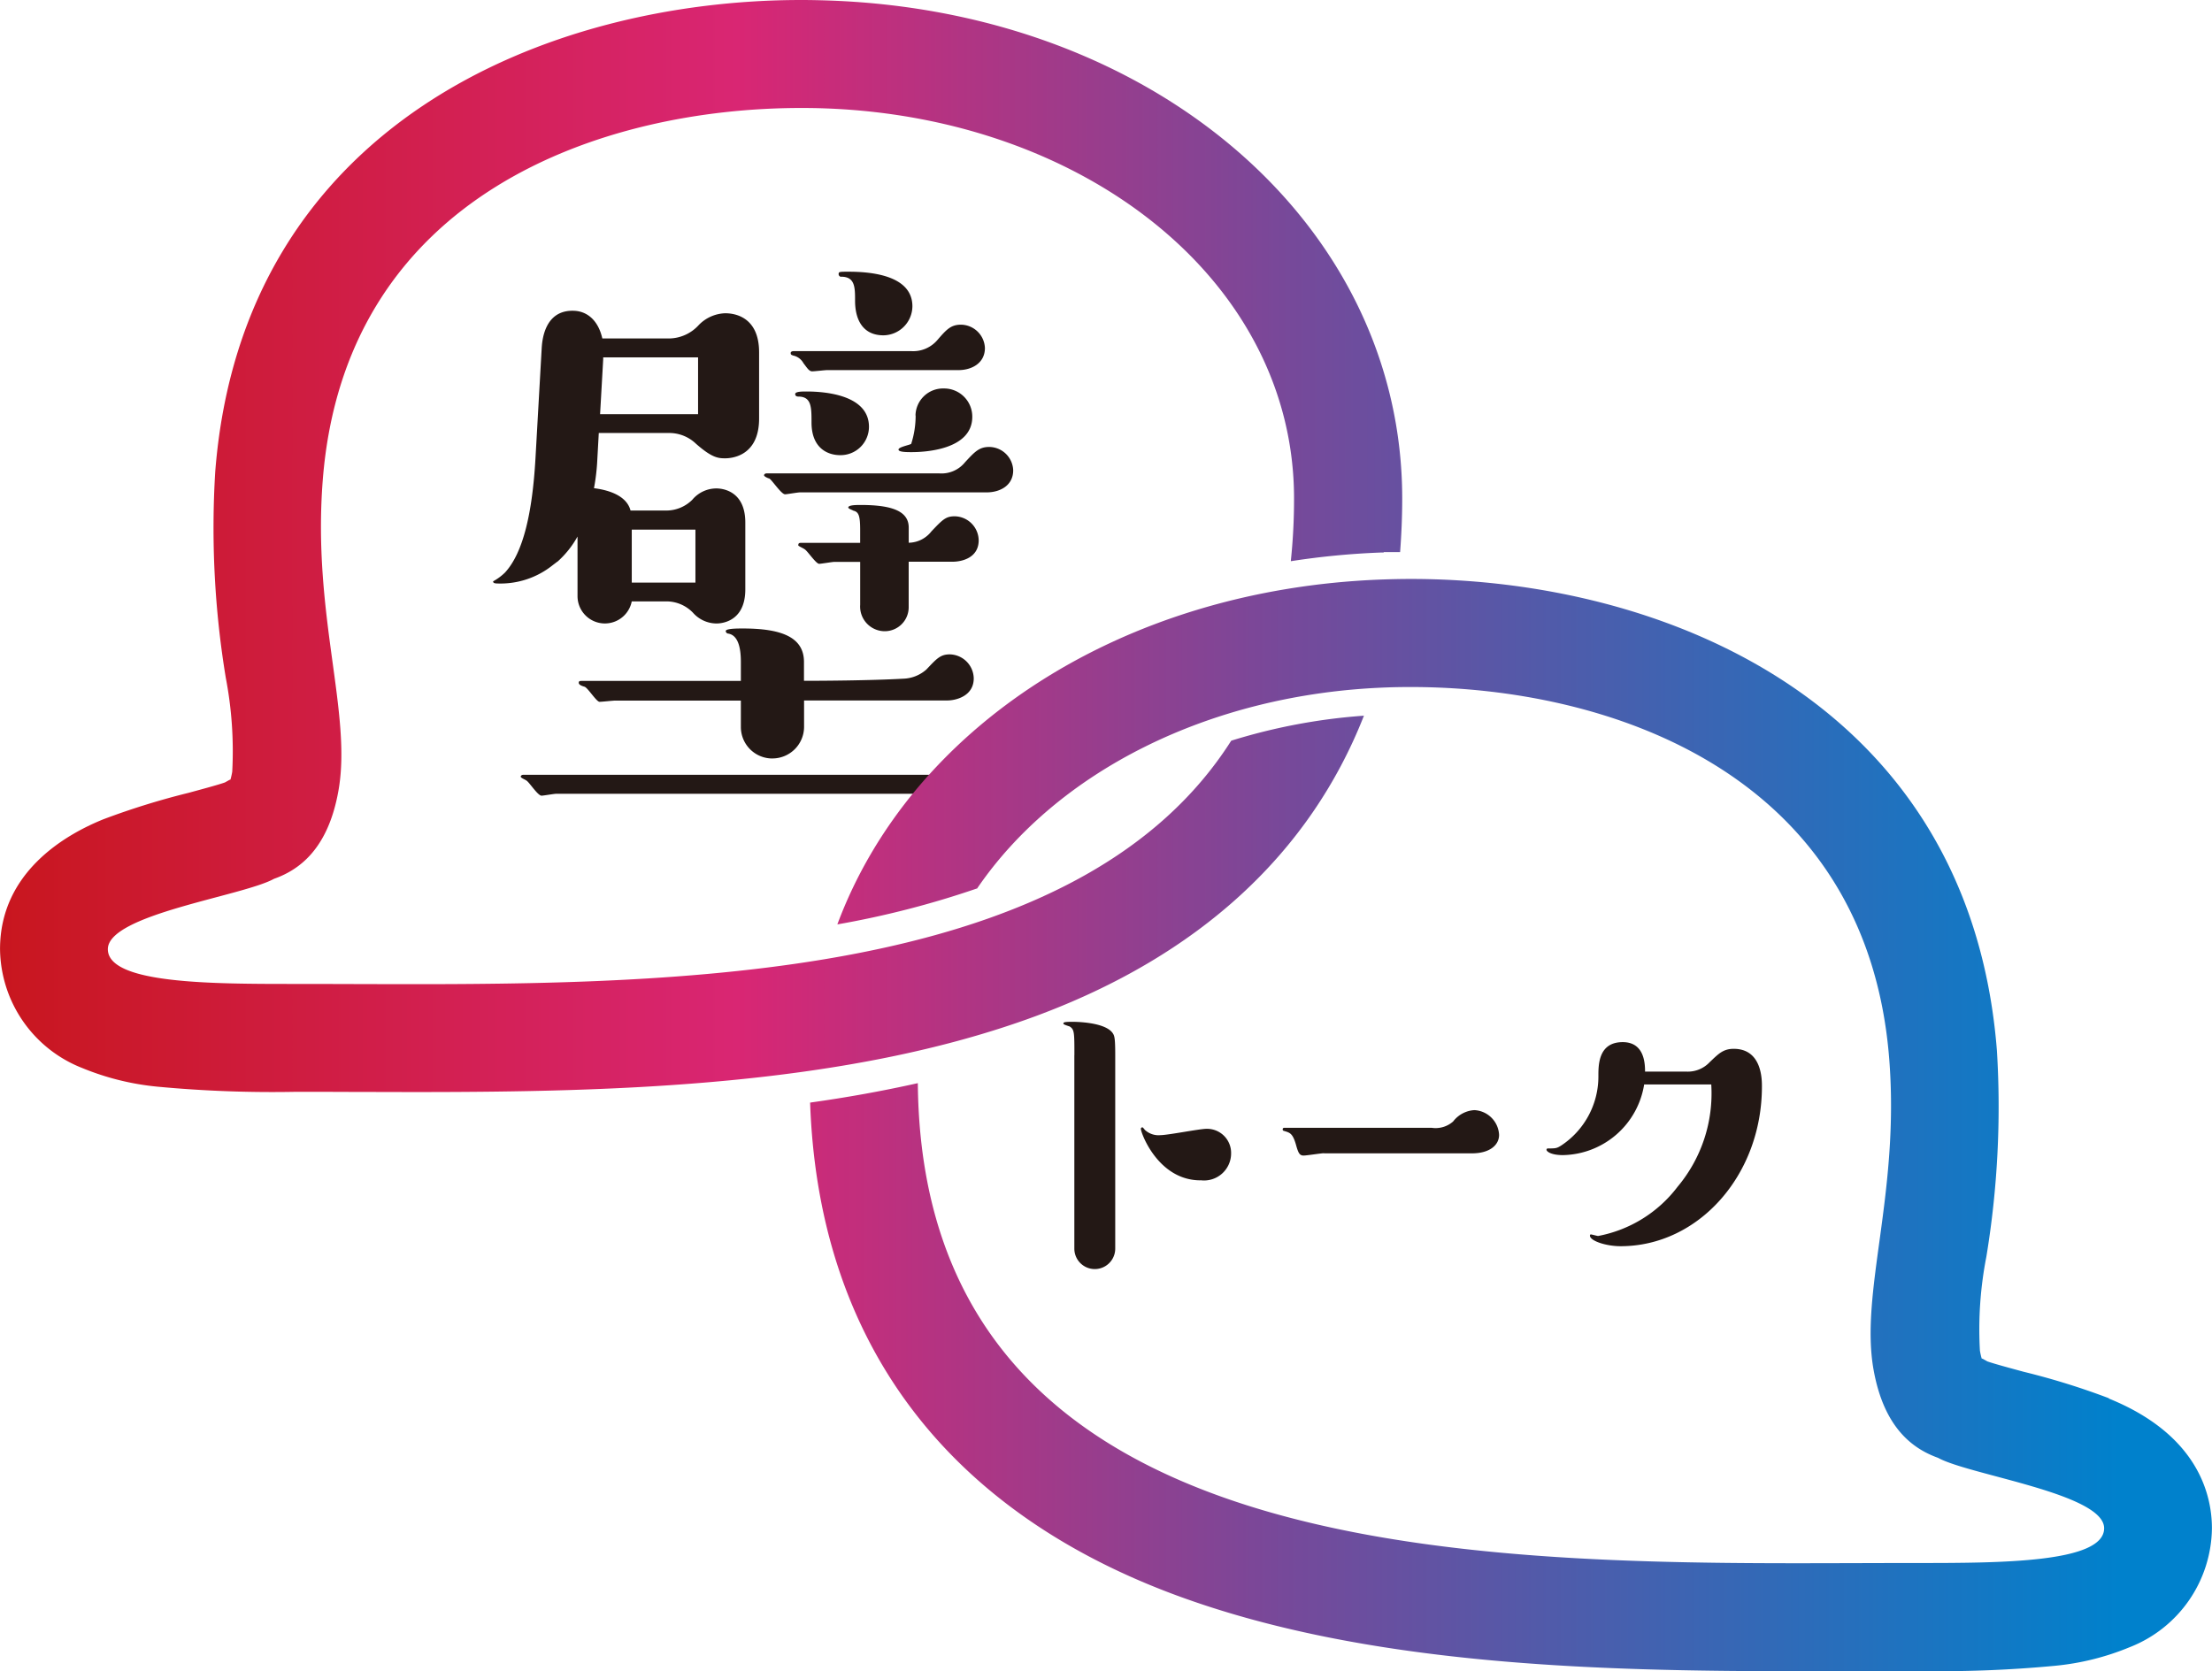<svg xmlns="http://www.w3.org/2000/svg" xmlns:xlink="http://www.w3.org/1999/xlink" width="115" height="86.904" viewBox="0 0 115 86.904"><defs><linearGradient id="a" x1="-0.004" y1="0.5" x2="1.508" y2="0.5" gradientUnits="objectBoundingBox"><stop offset="0" stop-color="#c8161d"/><stop offset="0.35" stop-color="#d92673"/><stop offset="0.61" stop-color="#76499a"/><stop offset="1" stop-color="#0081cc"/></linearGradient><linearGradient id="b" x1="-0.582" y1="0.5" x2="0.93" y2="0.5" xlink:href="#a"/></defs><g transform="translate(-0.01)"><g transform="translate(0.01)"><g transform="translate(25.635 14.129)"><path d="M75.623,24.72c.722,0,.722.555.722,1.248,0,1.017.427,1.8,1.473,1.8a1.523,1.523,0,0,0,1.508-1.508c0-1.606-2.131-1.8-3.31-1.8-.491,0-.526,0-.526.133a.143.143,0,0,0,.133.133Z" transform="translate(-57.526 -24.46)" fill="#231815"/><path d="M71.58,35.377c0,.064.035.133.162.133.687,0,.687.555.687,1.346,0,1.375.884,1.7,1.479,1.7a1.475,1.475,0,0,0,1.508-1.473c0-1.64-2.23-1.837-3.246-1.837-.231,0-.589,0-.589.133Z" transform="translate(-55.874 -29.017)" fill="#231815"/><path d="M81.77,36.374a4.792,4.792,0,0,1-.231,1.479c-.1.064-.659.162-.659.295s.427.133.687.133c.624,0,3.148-.1,3.148-1.837a1.464,1.464,0,0,0-1.473-1.473,1.433,1.433,0,0,0-1.479,1.409Z" transform="translate(-59.802 -28.899)" fill="#231815"/><path d="M69.051,41.88c.133.064.624.82.82.82.1,0,.653-.1.786-.1h9.7c.653,0,1.375-.329,1.375-1.149a1.259,1.259,0,0,0-1.248-1.213c-.526,0-.757.26-1.248.786a1.574,1.574,0,0,1-1.346.589H68.913c-.064,0-.133.035-.133.1s.231.162.26.162Z" transform="translate(-54.692 -31.125)" fill="#231815"/><path d="M71.313,30.836a.793.793,0,0,1,.526.393c.2.26.295.427.456.427.133,0,.658-.064.786-.064H79.9c.687,0,1.375-.358,1.375-1.149a1.262,1.262,0,0,0-1.248-1.213c-.526,0-.757.26-1.213.786a1.655,1.655,0,0,1-1.375.589h-6.1c-.1,0-.162.035-.162.1,0,.1.064.1.133.133Z" transform="translate(-55.705 -26.475)" fill="#231815"/><path d="M72.891,67.366c-.491,0-.687.2-1.213.786a1.623,1.623,0,0,1-1.375.589H47.013c-.064,0-.133.035-.133.1s.26.162.295.2c.133.064.589.786.786.786.1,0,.653-.1.786-.1H72.758c.624,0,1.375-.295,1.375-1.115a1.263,1.263,0,0,0-1.248-1.248Z" transform="translate(-45.442 -42.58)" fill="#231815"/><path d="M62.174,63.338a1.647,1.647,0,0,0,1.64-1.64V60.323H71.26c.456,0,1.375-.231,1.375-1.149a1.273,1.273,0,0,0-1.248-1.248c-.491,0-.687.231-1.213.786a1.9,1.9,0,0,1-1.207.479c-1.744.1-4.436.11-5.158.11v-.982c0-1.311-1.213-1.739-3.183-1.739-.26,0-.884,0-.884.133a.14.14,0,0,0,.133.133c.589.1.653.953.653,1.479v.982H52.262c-.1,0-.162,0-.162.1s.162.162.295.2c.162.035.624.786.786.786.133,0,.687-.064.82-.064h6.527V61.7a1.637,1.637,0,0,0,1.64,1.64Z" transform="translate(-47.646 -38.027)" fill="#231815"/><path d="M79.993,46.049c-.456,0-.624.162-1.213.786a1.524,1.524,0,0,1-1.178.589v-.786c0-.82-.786-1.178-2.49-1.178-.231,0-.653,0-.653.133,0,.064.231.133.26.162.295.064.358.295.358,1.017v.658H71.993c-.1,0-.133.035-.133.133,0,.035.295.162.329.2.133.064.589.757.757.757.1,0,.687-.1.786-.1h1.346v2.23a1.283,1.283,0,0,0,1.277,1.375A1.246,1.246,0,0,0,77.6,50.774V48.412h2.264c.555,0,1.375-.231,1.375-1.115A1.269,1.269,0,0,0,79.993,46.049Z" transform="translate(-55.993 -33.33)" fill="#231815"/><path d="M47.74,41.02a4.981,4.981,0,0,0,1.04-1.305v3.113a1.423,1.423,0,0,0,2.819.26h1.837a1.917,1.917,0,0,1,1.346.589,1.645,1.645,0,0,0,1.213.56c.133,0,1.508,0,1.508-1.773V38.987c0-1.773-1.375-1.773-1.508-1.773a1.633,1.633,0,0,0-1.248.589,1.919,1.919,0,0,1-1.311.56h-1.9c-.191-.739-1.057-1.057-1.9-1.161a10.81,10.81,0,0,0,.162-1.294l.087-1.577h3.645a2.008,2.008,0,0,1,1.409.56c.82.722,1.149.757,1.508.757.231,0,1.773-.035,1.773-2.068V30.138c0-2.033-1.542-2.033-1.773-2.033a2,2,0,0,0-1.375.624,2.116,2.116,0,0,1-1.542.687h-3.46c-.219-.965-.8-1.4-1.433-1.438-1.606-.092-1.7,1.612-1.721,1.97l-.323,5.719c-.162,2.813-.635,4.893-1.583,5.921a2.811,2.811,0,0,1-.618.456c0,.1.092.1.156.11a4.343,4.343,0,0,0,2.946-.953l.243-.185ZM51.6,39.357h3.31v2.755H51.6ZM55.047,30.4v2.952H49.953l.162-2.859V30.4h4.939Z" transform="translate(-44.39 -25.944)" fill="#231815"/></g><g transform="translate(55.285 53.13)"><path d="M96.292,93.719c0-1.184,0-1.329-.243-1.49-.064-.023-.329-.1-.329-.144,0-.064,0-.1.451-.1.121,0,1.675,0,2.1.572.1.144.144.225.144,1.161v10.062a1.063,1.063,0,0,1-2.126,0V93.713Zm6.556,6.51c-2.207,0-3.1-2.472-3.1-2.674a.076.076,0,0,1,.081-.081c.04,0,.121.144.162.162a1.036,1.036,0,0,0,.774.243c.387,0,2.039-.329,2.386-.329a1.251,1.251,0,0,1,1.288,1.265,1.408,1.408,0,0,1-1.594,1.409Z" transform="translate(-95.72 -91.98)" fill="#231815"/><path d="M117.609,102.181c-.162,0-.9.121-1.063.121-.2,0-.266-.121-.37-.468-.185-.693-.329-.716-.653-.814a.073.073,0,0,1-.064-.081c0-.064.04-.081.1-.081H123.2a1.373,1.373,0,0,0,1.121-.329,1.5,1.5,0,0,1,1.1-.589,1.352,1.352,0,0,1,1.288,1.288c0,.531-.491.959-1.409.959h-7.694Z" transform="translate(-104.058 -95.342)" fill="#231815"/><path d="M146.461,95.351a1.557,1.557,0,0,0,1.225-.491c.451-.427.693-.693,1.248-.693,1.467,0,1.467,1.594,1.467,1.958,0,4.615-3.3,8.306-7.347,8.306-.774,0-1.594-.283-1.594-.549,0-.04.023-.064.04-.064.064,0,.329.081.387.081a6.746,6.746,0,0,0,4.124-2.553,7.552,7.552,0,0,0,1.756-5.326h-3.489a4.357,4.357,0,0,1-4.222,3.674c-.612,0-.855-.185-.855-.283a.068.068,0,0,1,.064-.064c.41,0,.468,0,.716-.162a4.3,4.3,0,0,0,1.918-3.61c0-.572,0-1.756,1.265-1.756,1.121,0,1.161,1.1,1.161,1.531h2.143Z" transform="translate(-114.085 -92.757)" fill="#231815"/></g><path d="M21.567,51.178c-2.149,0-4.228-.012-6.2-.012-4.332,0-9.75,0-9.75-1.808S12.631,46.6,14.254,45.7c1.288-.456,2.807-1.519,3.35-4.575.722-4.038-1.363-9.15-.814-16.156C17.957,10.051,31.381,5.615,41.663,5.615c.439,0,.866.006,1.288.023,13.516.5,24.335,9.011,24.335,20.281a31.057,31.057,0,0,1-.168,3.264,40.327,40.327,0,0,1,4.685-.451h.144v-.023H72.8c.069-.907.11-1.831.11-2.784C72.912,11.778,60.124.647,43.165.029,42.674.012,42.171,0,41.669,0h0C28.5,0,12.62,6.423,11.2,24.526a47.941,47.941,0,0,0,.549,10.721,20.233,20.233,0,0,1,.335,4.881,3.812,3.812,0,0,1-.092.41l-.052.017-.237.133c-.375.133-1.282.375-1.9.543a38.976,38.976,0,0,0-4.425,1.375c-2,.809-5.366,2.767-5.366,6.747a6.718,6.718,0,0,0,4.263,6.181,13.664,13.664,0,0,0,3.939.976,63.819,63.819,0,0,0,7.163.266c.959,0,1.941,0,2.946.006,1.063,0,2.149.006,3.252.006,10.444,0,22.418-.306,32.272-3.945C62.336,49.7,68.1,44.391,70.92,37.217a30.452,30.452,0,0,0-6.9,1.3C56.438,50.45,37.18,51.178,21.573,51.178Z" transform="translate(-0.01)" fill="url(#a)"/><path d="M140.455,94.726a37.84,37.84,0,0,0-4.425-1.375c-.618-.168-1.525-.41-1.9-.543l-.237-.133-.058-.017a3.812,3.812,0,0,1-.092-.41,19.652,19.652,0,0,1,.335-4.881,47.941,47.941,0,0,0,.549-10.721c-1.421-18.1-17.3-24.526-30.47-24.526h0c-.5,0-1.005.012-1.5.029-13.615.5-24.532,7.769-28.315,17.935a47.439,47.439,0,0,0,7.232-1.86h.029C85.753,62.136,93.69,58.1,102.868,57.763c.422-.017.855-.023,1.288-.023,10.288,0,23.706,4.442,24.873,19.351.549,7.007-1.536,12.119-.814,16.156.549,3.056,2.068,4.113,3.35,4.575,1.623.9,8.636,1.86,8.636,3.662s-5.418,1.808-9.75,1.808c-1.97,0-4.049.012-6.2.012-19.818,0-45.511-1.167-45.725-24.965q-2.755.615-5.6,1.011c.427,12.327,6.989,21.17,19.044,25.624,9.854,3.639,21.823,3.945,32.272,3.945,1.1,0,2.189,0,3.252-.006,1.005,0,1.987-.006,2.946-.006a63.716,63.716,0,0,0,7.163-.266,13.478,13.478,0,0,0,3.939-.976,6.718,6.718,0,0,0,4.263-6.181c0-1.71-.7-4.858-5.366-6.747Z" transform="translate(-30.809 -22.014)" fill="url(#b)"/></g></g></svg>